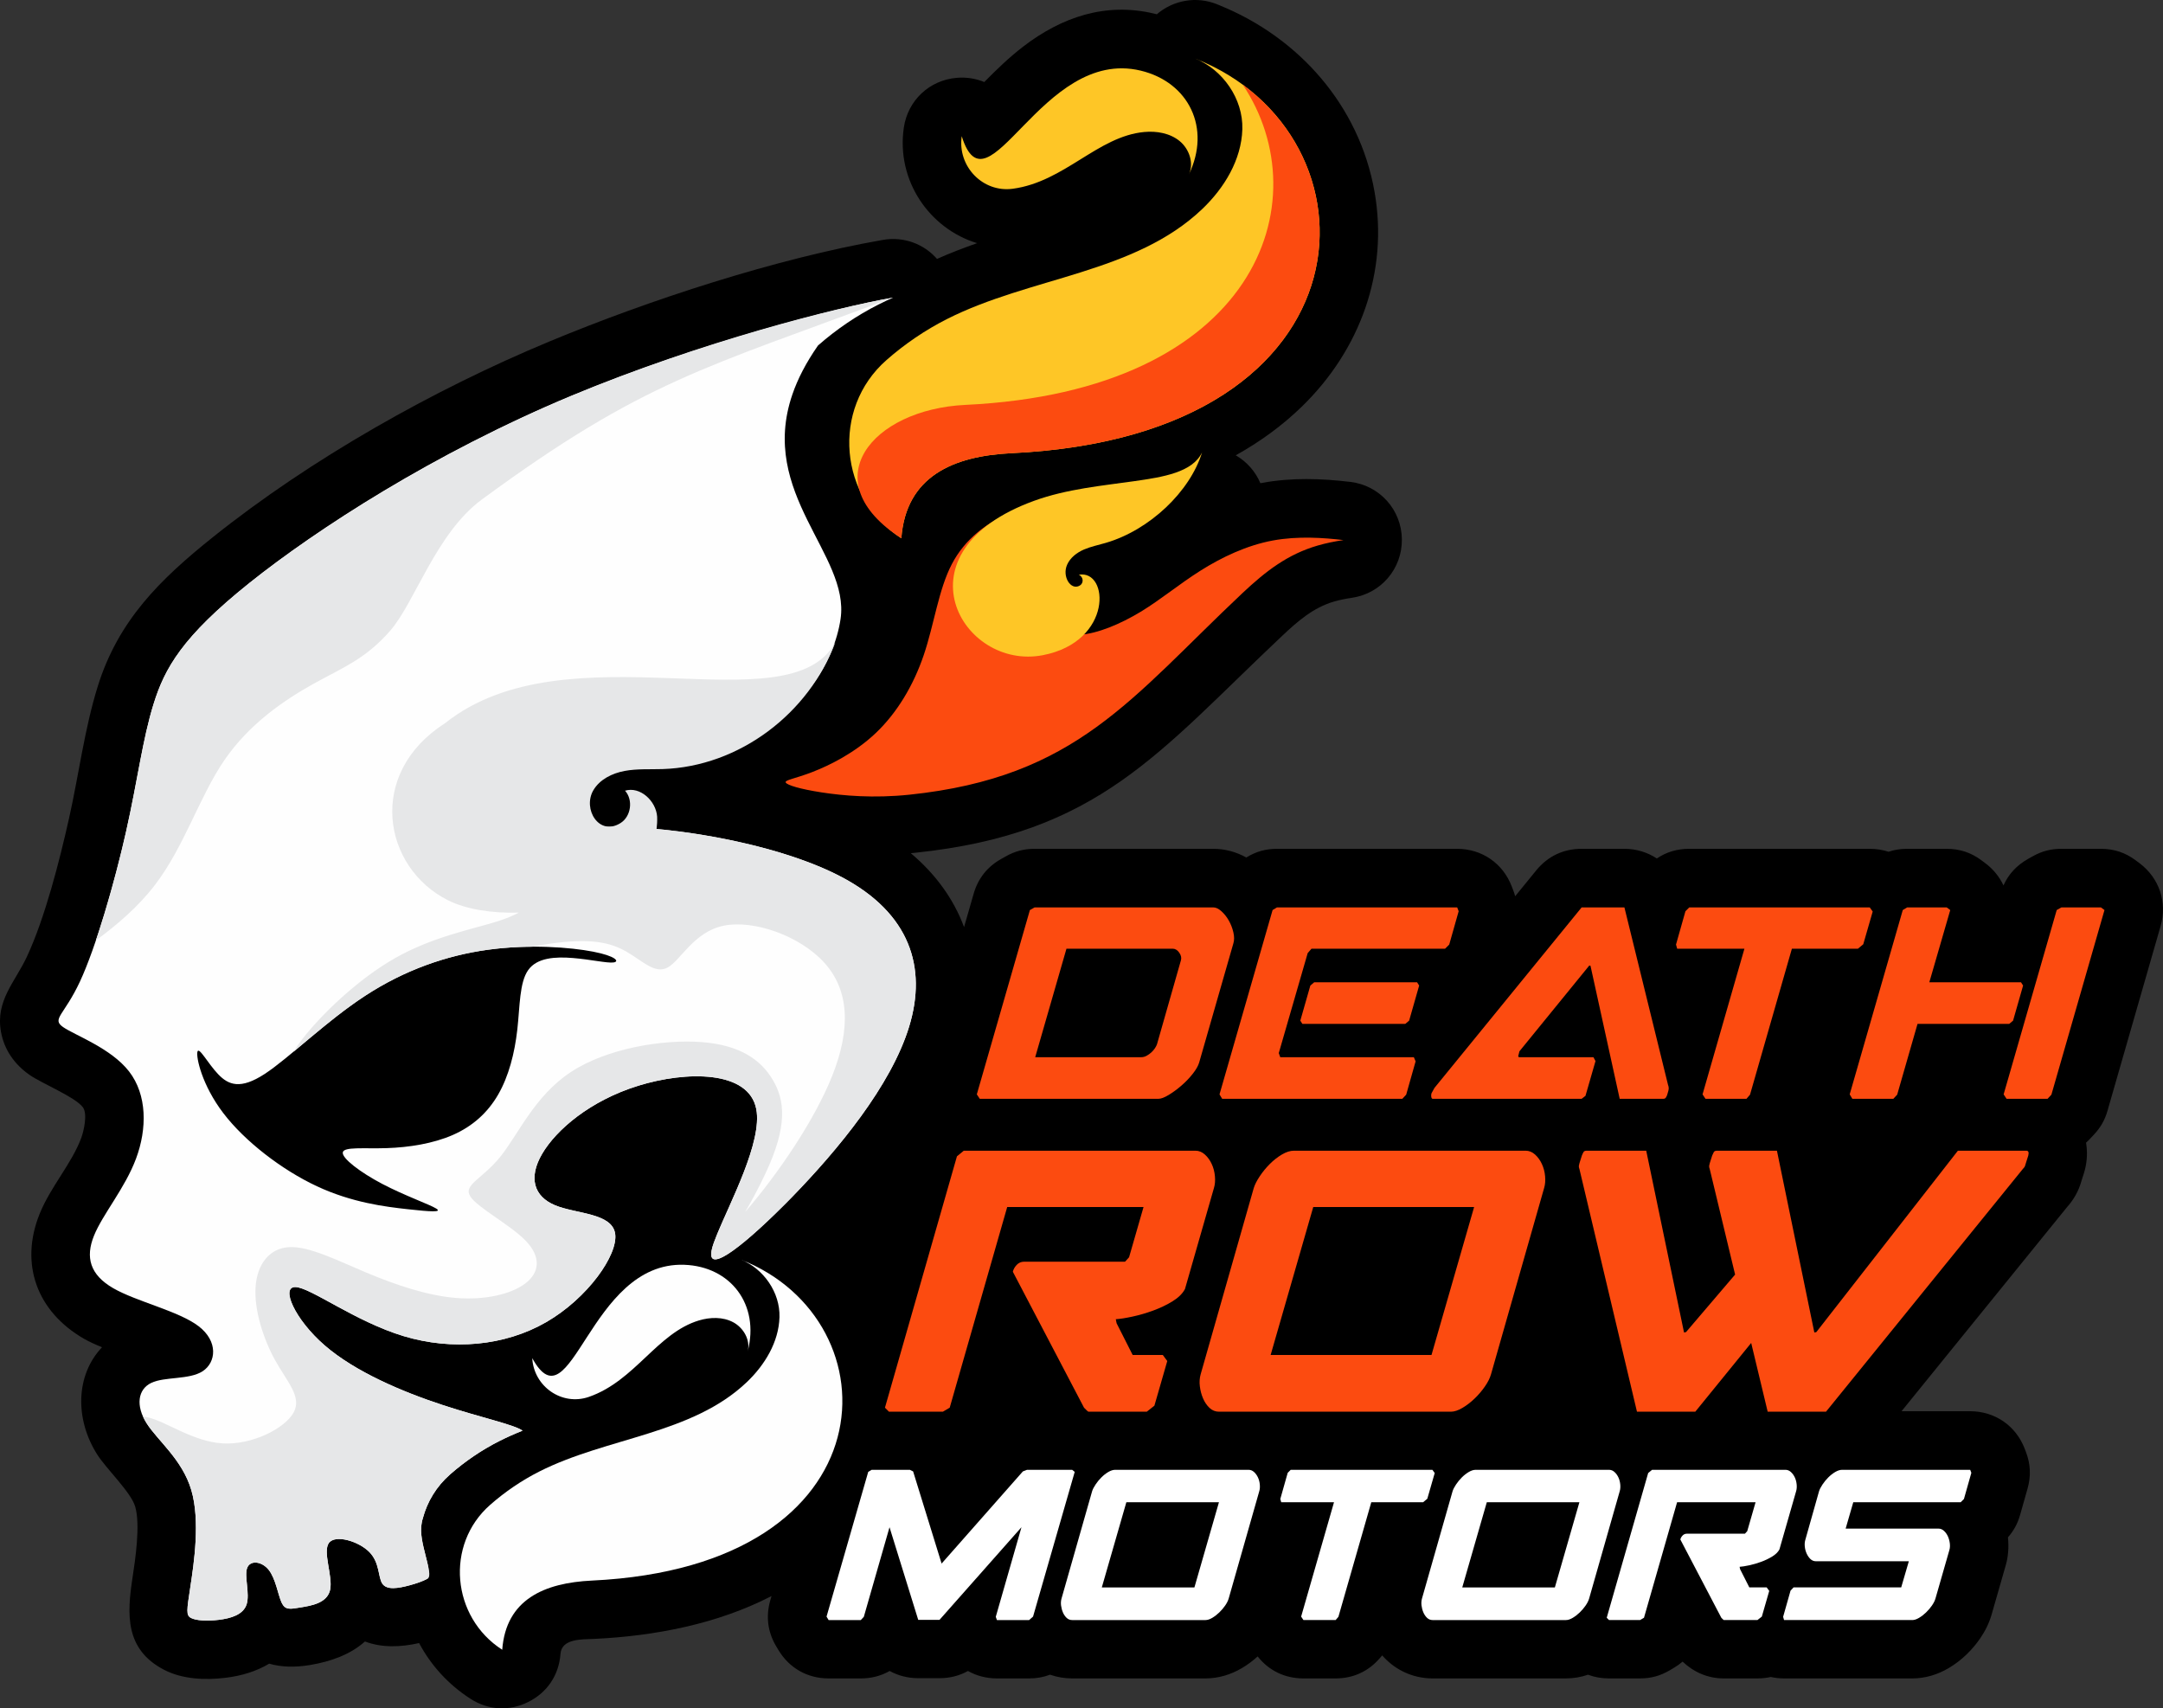 <?xml version="1.0" encoding="UTF-8"?> <svg xmlns="http://www.w3.org/2000/svg" xmlns:xlink="http://www.w3.org/1999/xlink" xml:space="preserve" width="167.572mm" height="132.341mm" version="1.1" style="shape-rendering:geometricPrecision; text-rendering:geometricPrecision; image-rendering:optimizeQuality; fill-rule:evenodd; clip-rule:evenodd" viewBox="0 0 16746.71 13225.78"><rect x="0" y="0" width="16746.71" height="13225.78" fill="#333333" stroke="none"/> <defs> <style type="text/css"> .fil3 {fill:#FEFEFE} .fil4 {fill:#E6E7E8} .fil0 {fill:black} .fil6 {fill:#FEFEFE;fill-rule:nonzero} .fil1 {fill:#FC4B10;fill-rule:nonzero} .fil5 {fill:#FEC626;fill-rule:nonzero} .fil2 {fill:white;fill-rule:nonzero} </style> </defs> <g id="Слой_x0020_1">  <g id="_1984883764464"> <path class="fil0" d="M16150.87 8846.7c11.38,66.43 9.31,136.9 -8.35,207.82 -2.33,9.56 -4.65,17.58 -7.58,26.88l-20.08 62.72c-21.11,77.37 -60.57,145.35 -113.39,204.11l-1279.13 1577.32 531.09 0c191.19,0 354.12,112.01 422.61,290.54l8.96 23.35c36.53,95.21 40.75,187.4 12.92,285.53l-57.38 202.56c-19.21,67.72 -49.2,123.38 -94.34,174.39 8.26,77.54 1.81,155.51 -18.96,223.24l-107.52 374.61c-19.05,66.43 -49.89,128.21 -88.92,185.16 -30.58,44.45 -65.65,85.73 -104.42,123.12 -41.95,40.49 -88.22,76.25 -138.37,105.88 -86.25,51.1 -182.06,80.3 -282.68,80.3l-993 0c-35.15,0 -69.36,-3.88 -102.27,-11.19 -33.09,7.5 -67.64,11.19 -103.91,11.19l-259.86 0c-123.89,0 -232.28,-48.16 -319.05,-130.1 -21.02,18.1 -44.19,34.64 -69.53,49.54l-30.41 17.93c-72.8,42.9 -145.27,62.63 -229.8,62.63l-240.21 0c-57.89,0 -112.01,-9.56 -162.15,-28.68 -54.81,18.61 -112.18,28.68 -171.2,28.68l-1032.45 0c-132.34,0 -257.96,-49.97 -354.12,-140.86 -12.57,-11.89 -24.63,-24.38 -36.01,-37.32l-17.06 19.91c-89.09,103.99 -206.96,158.27 -343.86,158.27l-249.17 0c-143.03,0 -267.7,-60.31 -354.03,-170.24 -37.32,33.94 -77.81,64.27 -121.31,89.94 -86.17,51.1 -182.24,80.3 -282.78,80.3l-1032.36 0c-58.93,0 -116.58,-9.9 -170.76,-28.94 -50.41,19.38 -104.51,28.94 -162.68,28.94l-249.17 0c-81.5,0 -157.84,-20.42 -224.01,-57.63 -65.57,36.96 -139.66,55.82 -220.48,55.82l-164.92 0c-80.12,0 -155.34,-19.9 -220.73,-55.91 -66.52,38.26 -141.48,57.72 -223.76,57.72l-249.17 0c-163.62,0 -304.15,-79.61 -388.33,-219.96l-16.11 -26.88c-66.95,-111.66 -82.71,-232.88 -46.7,-357.99l9.48 -32.82c-418.4,216.51 -905.45,309.4 -1369.25,331.45 -95.55,4.57 -255.72,-5 -264.77,116.92 -12.14,163.71 -102.53,298.37 -249.42,371.61 -146.91,73.23 -308.89,64.45 -446.91,-24.38 -174.99,-112.52 -308.37,-262.61 -398.23,-431.74 -144.67,33 -290.8,36.79 -419.17,-12.24 -111.58,100.21 -262.44,155.18 -425.28,182.24 -113.48,18.87 -220.83,17.32 -316.47,-10.51 -98.31,59.36 -214.19,94.34 -335.42,109.16 -158.7,19.39 -336.02,12.75 -480.17,-62.72 -300.26,-157.24 -285.79,-426.75 -242.71,-709 21.8,-143.12 62.47,-413.14 20.94,-553.84 -33.17,-112 -223.33,-291.3 -294.57,-403.83 -171.55,-270.97 -168.1,-612 37.91,-829.37 -51.61,-20.94 -99.43,-42.56 -138.97,-65.31 -364.54,-209.63 -501.62,-579 -343.09,-969.9 84.44,-208.16 246.85,-385.57 321.12,-584.93 19.56,-52.39 51.18,-188.26 12.06,-238.67 -62.29,-80.47 -316.46,-182.75 -412.96,-250.2 -114.68,-80.22 -195.41,-193 -220.48,-332.75 -43.42,-242.28 109.42,-385.74 200.83,-582 140.61,-302.16 252.02,-741.05 326.11,-1070.79 75.65,-336.72 119.85,-693.41 222.12,-1021.51 159.05,-510.76 481.72,-827.74 891.24,-1155.31 759.06,-607.17 1707.51,-1141.18 2602.01,-1513.65 776.12,-323.19 1758.77,-643.62 2586.24,-788.02 161.04,-28.08 317.5,31.45 418.57,147.25 101.76,-45.49 205.58,-85.3 310.69,-121.91 -368.25,-111.32 -627.85,-484.13 -567.62,-894.68 31.02,-211.35 199.11,-368.68 412.1,-385.57 74.44,-5.86 146.22,6.04 210.75,32.74 95.46,-97.01 192.48,-190.58 300.78,-273.99 296.99,-228.58 638.88,-345.41 1014.44,-255.63 6.9,1.64 13.79,3.36 20.6,5.17 125.53,-108.3 306.38,-143.8 469.48,-76.33l9.99 4.13c0.86,0.35 1.72,0.69 2.58,1.12 619.06,249.95 1085.61,779.23 1203.3,1443.09 110.46,623.11 -112.26,1227.34 -562.02,1664.68 -154.05,149.75 -326.88,274.51 -512.48,377.64 87.45,50.32 153.45,127 191.1,216.08 4.75,-0.95 9.56,-1.81 14.31,-2.67 225.05,-41.61 455.78,-34.55 682.03,-7.5 226.86,27.05 396.08,215.31 399.01,443.72 2.93,228.41 -161.47,420.89 -387.55,453.71 -46.61,6.81 -93.57,15.85 -138.8,29.12 -159.66,46.52 -281.91,153.53 -400.73,265.54 -959.22,903.98 -1417.76,1530.19 -2838.87,1678.81 -12.06,1.3 -24.12,2.42 -36.19,3.54 191.88,161.46 332.06,354.81 412.45,572.1l74.27 -258.05c34.2,-118.82 105.62,-208.94 213.42,-269.51l36.53 -20.51c70.83,-39.72 140.44,-57.89 221.6,-57.89l1383.55 0c91.67,0 178.27,24.2 255.81,67.2l4.66 -2.76c73.49,-44.11 146.99,-64.44 232.71,-64.44l1395.01 0c190.92,0 353.68,111.66 422.34,289.84l11.46 29.72c6.12,15.86 11.29,31.62 15.68,47.39l163.28 -200.32c88.91,-109.07 210.06,-166.63 350.84,-166.63l331.02 0c92.97,0 179.47,27.05 251.5,74.87 73.23,-49.81 157.07,-74.87 250.72,-74.87l1397.25 0c51.35,0 100.29,7.76 145.95,22.83 45.41,-15.51 92.54,-22.83 144.06,-22.83l305.96 0c102.02,0 189.63,29.12 271.23,90.29l27.4 20.51c62.8,47.04 110.54,106.31 141.38,172.66 39.12,-87.45 102.62,-155.95 189.98,-205.06l36.54 -20.51c70.83,-39.72 140.44,-57.89 221.6,-57.89l305.95 0c102.02,0 189.64,29.12 271.23,90.29l27.4 20.51c153.53,114.85 216.86,303.19 163.79,487.48l-410.98 1429.39c-20.59,71.76 -52.99,128.98 -103.9,183.6l-29.72 31.88c-10.6,11.37 -21.55,22.06 -32.75,32.05z"></path> <path class="fil1" d="M7562.83 8472.57l22.86 34.25 1383.61 0c19.73,0 46.04,-9.9 78.73,-29.7 32.75,-19.74 65.44,-43.74 98.2,-71.88 32.68,-28.14 61.98,-58.59 87.88,-91.34 25.9,-32.76 42.65,-62.05 50.25,-87.89l264.81 -922.41c7.6,-24.34 7.6,-52.9 0,-85.65 -7.6,-32.69 -19.4,-63.13 -35.4,-91.28 -15.94,-28.2 -34.99,-52.15 -57.03,-71.94 -22.11,-19.81 -42.99,-29.7 -62.79,-29.7l-1383.62 0 -36.55 20.55 -410.95 1427.01zm452.05 -287.67l242.03 -840.22 821.97 0c19.74,0 36.9,10.24 51.34,30.86 14.44,20.55 18.65,40.68 12.54,60.49l-184.92 648.37c-3.05,9.15 -8.34,19.46 -15.94,30.85 -7.66,11.39 -16.75,22.05 -27.39,31.94 -10.71,9.9 -22.86,18.65 -36.56,26.24 -13.69,7.67 -28.14,11.46 -43.39,11.46l-819.67 0zm1837.96 -1139.34l-410.95 1427.01 20.55 34.25 1395 0 29.71 -31.94 73.03 -258.04 -13.7 -31.94 -1034.23 0 -11.46 -32.01 223.79 -773.96 29.63 -34.25 1034.3 0 31.94 -31.94 73.1 -258.03 -11.46 -29.7 -1395 0 -34.25 20.55zm1134.74 584.49l-15.94 -25.09 -796.88 0 -29.63 25.09 -77.65 271.73 16 25.09 796.82 0 29.7 -25.09 77.58 -271.73zm95.96 833.37c-3.06,7.67 -3.8,16.75 -2.31,27.39 1.49,10.65 5.36,16.01 11.39,16.01l1153.04 0 29.63 -22.86 77.65 -269.42 -16 -29.64 -573.03 0c-9.16,0 -11.46,-6.11 -6.86,-18.31l6.86 -27.39 541.08 -664.38 9.16 2.31 226.02 1029.69 337.92 0c9.09,0 15.6,-3.06 19.4,-9.15 3.8,-6.04 7.26,-12.89 10.24,-20.55l9.15 -31.94c4.54,-15.19 3.8,-30.45 -2.31,-45.64l-337.85 -1374.53 -331.07 0 -1139.34 1397.31 -22.79 41.09zm3342.49 -1152.97l73.03 -253.42 -22.85 -32.01 -1397.25 0 -29.7 29.7 -73.03 258.03 9.08 31.94 520.61 0 -324.22 1127.89 22.79 34.25 317.37 0 27.39 -31.94 324.22 -1130.2 511.46 0 41.09 -34.24zm1221.47 294.51l16 25.09 -77.64 271.73 -29.71 25.09 -710.01 0 -157.53 548.01 -29.7 31.94 -317.37 0 -20.55 -34.25 410.95 -1427.01 34.25 -20.55 305.98 0 27.4 20.55 -162.15 559.4 710.08 0zm276.28 -559.4l36.55 -20.55 305.91 0 27.4 20.55 -410.95 1429.32 -29.71 31.94 -317.37 0 -22.79 -34.25 410.96 -1427.01z"></path> <path class="fil1" d="M8937.83 10882.63l-59.2 46.72 -451.44 0c-2.1,0 -7.8,-4.68 -17.16,-14.04 -9.28,-9.28 -15.05,-15.05 -17.09,-17.09l-551.12 -1052.41c4.14,-18.72 14.04,-36.35 29.57,-52.96 15.59,-16.55 34.79,-24.89 57.63,-24.89l781.5 0 31.12 -34.24 112.1 -389.2 -1055.53 0 -445.2 1553.69 -52.97 31.13 -417.19 0 -31.2 -31.13 557.37 -1946 52.96 -43.6 1793.42 0c26.98,0 51.4,9.83 73.16,29.57 21.77,19.73 39.48,44.07 52.97,73.16 13.49,29.09 21.77,60.7 24.88,94.94 3.12,34.25 0.54,64.9 -7.8,91.89l-224.2 781.49c-18.65,35.34 -50.86,66.94 -96.5,95.01 -45.63,28.01 -95.48,51.88 -149.46,71.61 -53.99,19.67 -107.42,35.26 -160.32,46.65 -52.96,11.46 -96.02,18.18 -129.25,20.28l6.24 31.13 124.51 245.97 233.55 0 34.24 46.72 -99.62 345.58zm501.28 46.72l1793.48 0c26.98,0 57.09,-9.83 90.25,-29.56 33.23,-19.74 64.9,-44.15 95.01,-73.17 30.11,-29.09 56.55,-60.22 79.41,-93.45 22.79,-33.16 38.39,-64.29 46.66,-93.38l411.02 -1441.59c8.27,-26.99 10.91,-57.64 7.8,-91.89 -3.12,-34.24 -11.46,-65.85 -24.95,-94.94 -13.49,-29.09 -31.13,-53.44 -52.9,-73.16 -21.84,-19.74 -46.18,-29.57 -73.17,-29.57l-1793.47 0c-29.03,0 -60.15,9.83 -93.38,29.57 -33.23,19.73 -64.36,44.07 -93.38,73.16 -29.09,29.09 -55.07,60.7 -77.85,94.94 -22.86,34.25 -38.46,64.9 -46.72,91.89l-411.02 1441.59c-8.27,29.09 -10.38,60.22 -6.18,93.38 4.14,33.23 12.41,64.36 24.88,93.45 12.48,29.02 29.03,53.44 49.78,73.17 20.82,19.73 45.71,29.56 74.73,29.56zm1974.07 -1584.82l-330.05 1145.8 -1245.48 0 330.05 -1145.8 1245.48 0zm2272.93 1584.82l451.44 0 1522.56 -1877.51c10.37,-10.37 16.61,-19.19 18.65,-26.44 2.1,-7.33 4.21,-14.04 6.24,-20.28l18.72 -59.13c6.24,-24.95 1.02,-37.37 -15.6,-37.37l-529.29 0 -1096.01 1404.23 -15.53 3.13 -289.57 -1407.35 -463.98 0c-12.41,0 -20.76,3.6 -24.89,10.92 -4.14,7.26 -8.27,16.07 -12.47,26.44l-18.65 59.13c-2.11,6.24 -3.67,12.95 -4.69,20.28 -1.01,7.26 0.55,16.07 4.69,26.44l196.12 815.75 -379.83 445.26 -15.59 3.13 -292.69 -1407.35 -460.8 0c-12.41,0 -20.76,3.6 -24.88,10.92 -4.14,7.26 -8.34,16.07 -12.48,26.44l-18.65 59.13c-2.1,6.24 -3.66,12.95 -4.68,20.28 -1.02,7.26 0.54,16.07 4.68,26.44l445.2 1877.51 451.51 0 432.79 -532.41 127.7 532.41z"></path> <path class="fil2" d="M7274.14 12540.61l634.47 -717 -198.96 693.67 8.94 25.09 249.15 0 30.52 -26.86 322.59 -1120.29 -19.67 -16.14 -349.51 0 -32.28 12.54 -629.18 713.41 -220.46 -713.41 -25.09 -12.54 -295.73 0 -26.85 16.14 -322.66 1120.29 16.14 26.86 249.14 0 23.34 -25.09 198.96 -693.67 222.22 717 164.93 0zm1027.04 1.77l1032.4 0c15.53,0 32.89,-5.7 52.02,-17.03 19.13,-11.32 37.3,-25.42 54.66,-42.11 17.3,-16.75 32.55,-34.65 45.71,-53.78 13.15,-19.12 22.11,-37.03 26.85,-53.78l236.6 -829.91c4.82,-15.53 6.31,-33.16 4.48,-52.83 -1.76,-19.74 -6.58,-37.98 -14.31,-54.66 -7.8,-16.75 -17.9,-30.79 -30.45,-42.18 -12.54,-11.32 -26.58,-17.02 -42.17,-17.02l-1032.4 0c-16.75,0 -34.66,5.7 -53.78,17.02 -19.13,11.39 -37.03,25.43 -53.78,42.18 -16.69,16.68 -31.67,34.92 -44.76,54.66 -13.15,19.67 -22.11,37.3 -26.92,52.83l-236.6 829.91c-4.75,16.75 -5.97,34.66 -3.6,53.78 2.44,19.13 7.19,37.03 14.38,53.78 7.12,16.69 16.68,30.79 28.68,42.11 11.93,11.33 26.24,17.03 42.99,17.03zm1136.37 -912.31l-189.95 659.56 -717 0 190.02 -659.56 716.93 0zm1613.17 -26.92l57.36 -198.96 -17.97 -25.09 -1096.89 0 -23.34 23.33 -57.36 202.56 7.19 25.09 408.65 0 -254.51 885.44 17.9 26.86 249.15 0 21.5 -25.09 254.57 -887.21 401.47 0 32.28 -26.92zm41.22 939.23l1032.4 0c15.53,0 32.89,-5.7 52.02,-17.03 19.13,-11.32 37.3,-25.42 54.66,-42.11 17.3,-16.75 32.55,-34.65 45.71,-53.78 13.15,-19.12 22.11,-37.03 26.85,-53.78l236.6 -829.91c4.82,-15.53 6.31,-33.16 4.48,-52.83 -1.76,-19.74 -6.58,-37.98 -14.31,-54.66 -7.8,-16.75 -17.9,-30.79 -30.44,-42.18 -12.55,-11.32 -26.58,-17.02 -42.18,-17.02l-1032.4 0c-16.75,0 -34.66,5.7 -53.78,17.02 -19.13,11.39 -37.03,25.43 -53.78,42.18 -16.69,16.68 -31.67,34.92 -44.76,54.66 -13.15,19.67 -22.11,37.3 -26.92,52.83l-236.6 829.91c-4.75,16.75 -5.97,34.66 -3.6,53.78 2.45,19.13 7.2,37.03 14.38,53.78 7.12,16.69 16.68,30.79 28.68,42.11 11.93,11.33 26.24,17.03 42.99,17.03zm1136.37 -912.31l-189.95 659.56 -717 0 190.02 -659.56 716.93 0zm1412.43 885.44l-34.11 26.86 -259.87 0c-1.22,0 -4.48,-2.72 -9.83,-8.07 -5.43,-5.36 -8.67,-8.68 -9.9,-9.83l-317.23 -605.85c2.38,-10.78 8.07,-20.89 17.02,-30.45 8.95,-9.56 20.01,-14.38 33.16,-14.38l449.89 0 17.9 -19.73 64.56 -223.99 -607.62 0 -256.34 894.4 -30.44 17.91 -240.2 0 -17.91 -17.91 320.83 -1120.29 30.45 -25.09 1032.47 0c15.53,0 29.57,5.7 42.11,17.02 12.54,11.39 22.65,25.43 30.45,42.18 7.8,16.68 12.54,34.92 14.31,54.66 1.83,19.67 0.34,37.3 -4.48,52.83l-129.05 449.95c-10.72,20.28 -29.23,38.52 -55.55,54.66 -26.31,16.14 -55,29.84 -86.06,41.23 -31.06,11.32 -61.84,20.28 -92.29,26.85 -30.45,6.58 -55.28,10.44 -74.39,11.66l3.6 17.91 71.67 141.59 134.48 0 19.67 26.92 -57.3 198.96zm336.97 -595.14c-4.82,15.6 -6.31,32.89 -4.48,52.02 1.77,19.12 6.52,37.37 14.31,54.66 7.8,17.36 17.63,31.67 29.57,42.99 11.93,11.39 26.3,17.09 42.99,17.09l718.76 0 -59.13 202.49 -833.44 0 -23.33 25.09 -57.37 202.56 7.19 25.09 993.01 0c15.53,0 32.82,-5.7 51.95,-17.03 19.12,-11.32 37.37,-25.42 54.66,-42.11 17.36,-16.75 32.62,-34.65 45.71,-53.78 13.15,-19.12 22.11,-37.03 26.91,-53.78l107.56 -374.6c4.75,-15.53 5.97,-33.16 3.59,-52.9 -2.44,-19.73 -7.53,-37.91 -15.26,-54.66 -7.8,-16.75 -17.9,-30.79 -30.44,-42.11 -12.55,-11.39 -26.58,-17.02 -42.18,-17.02l-718.7 0 59.13 -204.32 831.68 0 25.09 -25.09 57.36 -202.56 -8.94 -23.33 -991.25 0c-16.75,0 -34.65,5.7 -53.78,17.02 -19.12,11.39 -37.03,25.43 -53.78,42.18 -16.68,16.68 -31.67,34.92 -44.75,54.66 -13.16,19.67 -22.11,37.3 -26.92,52.83l-105.72 374.6z"></path> <path class="fil3" d="M6914.39 2304.12c-443.37,77.3 -1532.33,361.11 -2489.99,759.92 -1068.35,444.87 -1972.99,1033.02 -2493.26,1449.27 -520.2,416.03 -655.97,660.43 -741.88,936.37 -85.92,275.87 -122.13,583.54 -212.6,986.16 -90.46,402.54 -235.25,900.22 -357.39,1162.61 -122.06,262.3 -221.68,289.5 -131.22,352.76 90.46,63.28 371.02,162.9 511.25,343.82 140.24,181 140.24,443.3 54.26,674.08 -86,230.7 -257.83,429.67 -325.71,597.03 -67.96,167.43 -31.74,303.13 149.19,407.22 181,104.03 506.7,176.32 660.57,293.98 153.73,117.59 135.63,280.41 31.67,348.36 -104.03,67.82 -294.12,40.62 -398.14,90.47 -104.02,49.77 -122.13,176.45 -36.21,312.21 85.92,135.62 276,280.27 346.18,517.62 70.2,237.34 20.42,567.4 -7.52,750.44 -27.95,183.02 -34.12,219.1 5.15,239.65 39.2,20.55 123.96,25.63 215.31,14.51 91.21,-11.19 188.99,-38.52 215.3,-119.89 26.24,-81.45 -18.92,-217.27 3.73,-280.55 22.52,-63.4 112.98,-54.25 167.23,13.57 54.32,67.81 72.42,194.49 100.09,253.69 27.6,59.2 64.77,50.86 146.28,37.3 81.38,-13.49 207.04,-32.48 229.22,-136.84 22.18,-104.43 -59.33,-294.45 -9.49,-362.33 49.71,-67.82 230.56,-13.5 313.02,70.05 82.47,83.62 66.4,196.46 101.46,246.11 34.99,49.64 120.98,35.8 212.6,10.98 48.15,-13.16 97.79,-29.36 136.51,-50.66 42.24,-76.97 -74.6,-285.36 -45.44,-428.31 1.63,-13.16 4.89,-26.85 9.76,-41.36 33.84,-125.74 103.48,-243.8 210.97,-338 115.49,-101.31 243.46,-188.38 380.58,-257.76 58.52,-29.64 118.75,-56.15 180.05,-80.57 -66.19,-47.26 -322.05,-100.98 -617.38,-197.95 -316.76,-104.02 -678.62,-257.9 -913.87,-461.41 -235.25,-203.57 -343.82,-456.93 -226.16,-452.39 117.59,4.41 461.4,266.84 836.82,380.03 375.49,112.98 782.71,76.76 1103.89,-108.57 321.1,-185.54 556.28,-520.4 533.68,-683.09 -22.64,-162.89 -303.19,-153.87 -465.88,-221.75 -162.89,-67.82 -208.19,-212.53 -99.62,-397.94 108.57,-185.54 371.01,-411.76 744.05,-527.25 372.99,-115.5 856.5,-120.23 914.01,181.33 48.62,255.26 -208.19,730.29 -309.38,983.38l0.15 0.07c-14.02,35.1 -28.41,70.49 -36.09,107.93 -0.56,2.7 -1.05,5.47 -1.54,8.16 -44.79,260.35 563.63,-357.66 620.96,-416.59 356.43,-366.33 770.03,-864.77 909.59,-1323.33 139.63,-458.56 4.95,-877.11 -521.83,-1156.16 -526.85,-279.19 -1446,-418.69 -1928.23,-384.44 -482.16,34.25 -527.32,242.36 -663.02,364.5 -135.75,122.13 -361.99,158.27 -529.29,54.32 -167.43,-104.02 -276.01,-348.43 -126.81,-592.63 149.2,-244.21 556.14,-488.6 1046.24,-535.86 490.02,-47.41 1063.32,102.06 1474.47,-27.47 411.16,-129.6 667.09,-537.35 717.27,-877.17 73.52,-497.9 -637.17,-968.26 -373.25,-1737.75 40.75,-118.95 104.84,-245.01 198.7,-379.42 142.07,-124.64 299.4,-231.72 468.06,-317.03 37.09,-18.79 74.8,-36.49 112.91,-53.44zm-5385.73 5838.13c-11.45,41.91 33.71,256.81 199.98,475.04 166.22,218.29 453.54,439.84 724.93,566.52 271.32,126.67 526.98,158.41 702.69,177.74 175.51,19.26 271.2,25.97 220.6,-5.36 -50.59,-31.54 -247.59,-101.25 -417.46,-190.56 -170.01,-89.38 -313.03,-198.5 -305.38,-243.87 7.61,-45.43 166.02,-27.32 339.15,-33.02 172.93,-5.64 360.63,-35.06 513.15,-102.07 152.44,-67.07 269.5,-171.84 351.01,-313.16 81.37,-141.32 127.15,-319.4 147.7,-501.01 20.55,-181.54 16.01,-366.6 84.84,-462.83 68.69,-96.43 210.7,-103.75 346.52,-92.7 135.63,11.05 265.02,40.89 313.85,34.25 48.9,-6.65 17.16,-49.64 -158.14,-83.48 -175.31,-33.98 -494.17,-59 -815.34,-14.79 -321.16,44.08 -644.64,157.19 -948.92,355.76 -304.35,198.43 -589.58,482.3 -778.23,605.52 -188.73,123.21 -280.95,85.92 -361.04,1.76 -80.29,-84.37 -148.52,-215.58 -159.91,-173.74z"></path> <path class="fil4" d="M742.63 7280.26c164.24,-120.16 327.87,-260.61 455.77,-427.43 229.22,-299.06 343.88,-682.89 538.24,-966.96 194.36,-284.08 468.53,-468.54 692.79,-593.11 224.26,-124.58 398.81,-189.41 590.65,-408.65 191.85,-219.24 356.78,-756.93 710.22,-1016.74 1254.22,-922.13 1733.33,-1019.31 3184.08,-1563.25 -443.37,77.3 -1476.99,338.12 -2489.99,759.92 -1013.01,421.81 -1972.99,1033.02 -2493.26,1449.27 -520.2,416.03 -655.97,660.43 -741.88,936.37 -85.92,275.87 -122.13,583.54 -212.6,986.16 -61.1,272 -147.03,587.47 -234.02,844.42zm4765.66 2408.5c-28.31,177.19 268.32,-55.9 621.29,-418.76 356.43,-366.33 770.03,-864.77 909.59,-1323.33 139.63,-458.56 4.95,-877.11 -521.83,-1156.16 -378.1,-200.36 -958.24,-328.78 -1433.95,-372.67 4.02,-30.6 5.58,-62.32 4.42,-95.19 -8.73,-122.06 -131.49,-236.47 -248.66,-201.2 64.22,70.94 46.99,198.57 -33.77,249.89 -167.37,106.4 -295.67,-108.36 -211.86,-252.54 49.3,-84.77 146.01,-132.24 242.44,-150.21 96.43,-17.97 195.58,-11.32 293.64,-14.44 593.99,-18.99 1134.06,-430.15 1338.52,-983.1 -356.03,664.91 -2073.36,-130.48 -3023.23,628.77 -609.58,389.32 -481.35,1117.24 24.35,1370.32 137.68,68.9 336.17,101.3 547.23,95.21 -38.83,21.8 -94.88,45.49 -168.76,68.83 -189.4,59.82 -495.92,117.12 -789.96,284.08 -294.11,166.95 -575.68,443.64 -716.46,625.59 -28.55,36.89 -51.34,69.85 -68.36,98.27 161.87,-134.62 354.27,-302.59 554.92,-433.41 304.28,-198.57 627.77,-311.67 948.92,-355.76 116.98,-16.14 233.69,-23.06 343.28,-23.67 50.72,-9.7 98.94,-17.77 143.83,-24.13 309.03,-43.88 461,-8.95 585.64,62.04 124.57,71.01 221.82,178.22 321.51,122.13 99.69,-56.07 201.81,-275.39 432.39,-322.73 230.5,-47.4 589.3,77.24 778.71,286.58 189.39,209.28 209.34,503.39 61.09,875.96 -138.11,346.96 -422.07,761.95 -673.8,1053.86 53.36,-91.1 104.91,-187.21 157.19,-298.27 173.2,-367.61 149.94,-566.45 57.29,-723.17 -92.62,-156.72 -254.57,-271.39 -552.34,-293.78 -297.83,-22.45 -731.44,47.34 -1011.78,231.78 -280.34,184.39 -407.49,483.39 -545.77,655.37 -138.34,171.9 -287.87,216.79 -234.3,305.3 53.58,88.42 310.32,220.46 431.17,346.32 120.84,125.87 105.92,245.49 -2.72,329.03 -108.64,83.49 -310.85,130.82 -533.89,113.39 -223.04,-17.42 -466.9,-99.69 -695.91,-195.64 -229.08,-95.96 -443.44,-205.55 -597.91,-198.1 -154.48,7.47 -249.21,132.11 -261.63,306.53 -12.48,174.42 57.3,398.74 150.75,568.21 93.45,169.4 210.64,284.01 143.36,406.13 -67.34,122.07 -318.99,251.73 -548.48,238.65 -229.49,-13.16 -436.8,-169.06 -578.8,-201.41 -13.29,-3.05 -26.04,-5.02 -38.25,-5.7 7.53,16.62 16.75,33.64 27.53,50.73 85.92,135.62 276,280.27 346.18,517.62 70.2,237.34 20.42,567.4 -7.52,750.44 -27.95,183.02 -34.12,219.1 5.15,239.65 39.2,20.55 123.96,25.63 215.31,14.51 91.21,-11.19 188.99,-38.52 215.3,-119.89 26.24,-81.45 -18.92,-217.27 3.73,-280.55 22.52,-63.4 112.98,-54.25 167.23,13.57 54.32,67.81 72.42,194.49 100.09,253.69 27.6,59.2 64.77,50.86 146.28,37.3 81.38,-13.49 207.04,-32.48 229.22,-136.84 22.18,-104.43 -59.33,-294.45 -9.49,-362.33 49.71,-67.82 230.56,-13.5 313.02,70.05 82.47,83.62 66.4,196.46 101.46,246.11 34.99,49.64 120.98,35.8 212.6,10.98 48.15,-13.16 97.79,-29.36 136.51,-50.66 55.33,-26.51 -74.6,-285.36 -45.44,-428.31 1.63,-13.16 4.89,-26.85 9.76,-41.36 33.84,-125.74 103.48,-243.8 210.97,-338 115.49,-101.31 243.46,-188.38 380.58,-257.76 58.52,-29.64 118.75,-56.15 180.05,-80.57 -66.19,-47.26 -322.05,-100.98 -617.38,-197.95 -316.76,-104.02 -678.62,-257.9 -913.87,-461.41 -235.25,-203.57 -343.82,-456.93 -226.16,-452.39 117.59,4.41 461.4,266.84 836.82,380.03 375.49,112.98 782.71,76.76 1103.89,-108.57 321.1,-185.54 556.28,-520.4 533.68,-683.09 -22.64,-162.89 -303.19,-153.87 -465.88,-221.75 -162.89,-67.82 -208.19,-212.53 -99.62,-397.94 108.57,-185.54 371.01,-411.76 744.05,-527.25 372.99,-115.5 856.5,-120.23 914.01,181.33 47.54,249.56 -196.8,709.2 -302.32,966.08 -16.67,42.43 -38.23,90.51 -44.86,135.63z"></path> <path class="fil1" d="M7041.2 6152.44c-278.57,29.02 -514.51,7.81 -681.73,-18.04 -167.29,-25.83 -265.83,-56.48 -275.94,-76.15 -10.17,-19.6 68.02,-28.21 204.66,-80.77 136.57,-52.69 331.41,-149.4 493.08,-303.13 161.6,-153.73 289.91,-364.36 370.88,-603.48 80.9,-239.18 114.33,-506.7 217.41,-703.78 102.94,-197.07 275.39,-323.54 452.59,-397.39 177.2,-73.84 359.07,-94.87 445.07,-94.33 85.92,0.55 75.74,22.72 31.8,48.02 -44.14,25.29 -122.06,53.64 -194.83,138.54 -72.9,84.84 -140.78,226.23 -151.36,360.16 -10.71,134 35.81,260.54 106.47,352.22 70.53,91.62 165.4,148.32 301.5,139.83 135.96,-8.54 313.03,-82.39 470.83,-177.94 157.8,-95.69 296.07,-213.01 462.15,-317.78 166.02,-104.77 359.89,-196.8 561.71,-234.09 192.93,-35.67 393.12,-21.37 546.04,-3.12 -69.85,10.23 -137.45,24.13 -200.45,42.51 -230.57,67.28 -398.82,195.72 -584.35,370.61 -862.2,812.55 -1281.14,1422.61 -2575.52,1558.1z"></path> <path class="fil5" d="M9306.92 3502.05c-72.94,154.86 -301.83,191.34 -525.96,223.19 -243.26,34.58 -521.83,60.1 -774.59,151.92 -1087.87,395.02 -561.44,1317.46 68.4,1195.07 544.37,-105.78 512.27,-664.84 277.42,-622.69 37.47,16.84 39.54,65.14 7.8,83.85 -69.08,40.71 -138.55,-69.21 -98.23,-160.94 23.98,-54.44 75.01,-94.32 131.39,-118.43 53.13,-22.69 110.86,-34.37 168.32,-51.19 339.63,-99.44 652.24,-396.91 745.46,-700.79z"></path> <path class="fil5" d="M9253.31 453.45c212.99,85.33 372.35,310.94 365.32,547.29 -6.99,236.33 -139.52,454.47 -310.6,617.63 -523.12,498.78 -1330.71,525.17 -1975.68,851.35 -168.66,85.31 -326,192.38 -468.06,317.03 -431.73,378.4 -368.6,1069.91 114.18,1380.48 35.55,-478.41 399.51,-637.19 854.45,-658.79 2870.57,-136.53 2892.62,-2478.03 1420.39,-3055z"></path> <path class="fil5" d="M9203.9 1352.22c41.95,-87.2 4.3,-198.51 -70.48,-259.94 -74.79,-61.44 -177.76,-79.27 -274.17,-70.4 -359.89,33.18 -617.58,385.65 -1018.07,439.41 -232.88,31.36 -429.24,-174.22 -395.12,-406.75 201.01,641.55 615.44,-691.86 1384.93,-507.92 373.25,89.26 547.98,446.23 372.91,805.59z"></path> <path class="fil1" d="M6978.48 4167.25c35.53,-478.43 399.49,-637.18 854.45,-658.82 2605.15,-123.9 2864.06,-2063.65 1789.27,-2852.68 603.62,904.37 106.54,2371.67 -2148.08,2478.88 -723.57,34.39 -1184.78,589.31 -495.65,1032.61z"></path> <path class="fil6" d="M5738 9752.78c173.17,69.37 302.74,252.82 297.03,444.98 -5.69,192.15 -113.44,369.52 -252.54,502.17 -425.33,405.53 -1081.96,427 -1606.36,692.2 -137.13,69.37 -265.06,156.42 -380.56,257.77 -351.02,307.67 -299.69,869.9 92.83,1122.42 28.9,-388.98 324.83,-518.07 694.73,-535.63 2333.96,-111.02 2351.88,-2014.8 1154.86,-2483.92z"></path> <path class="fil6" d="M5789.05 10461.91c22.34,-87.79 -32.86,-182.95 -112.87,-225.46 -80.02,-42.5 -177.81,-39.76 -264.62,-13.74 -324.08,97.17 -495.19,468.39 -852.69,591.98 -207.88,71.95 -426.18,-80.27 -437.99,-299.97 303.42,551.4 436.45,-748.98 1176.63,-722.87 359.03,12.69 585.56,307.84 491.55,670.06z"></path> </g> </g> </svg> 